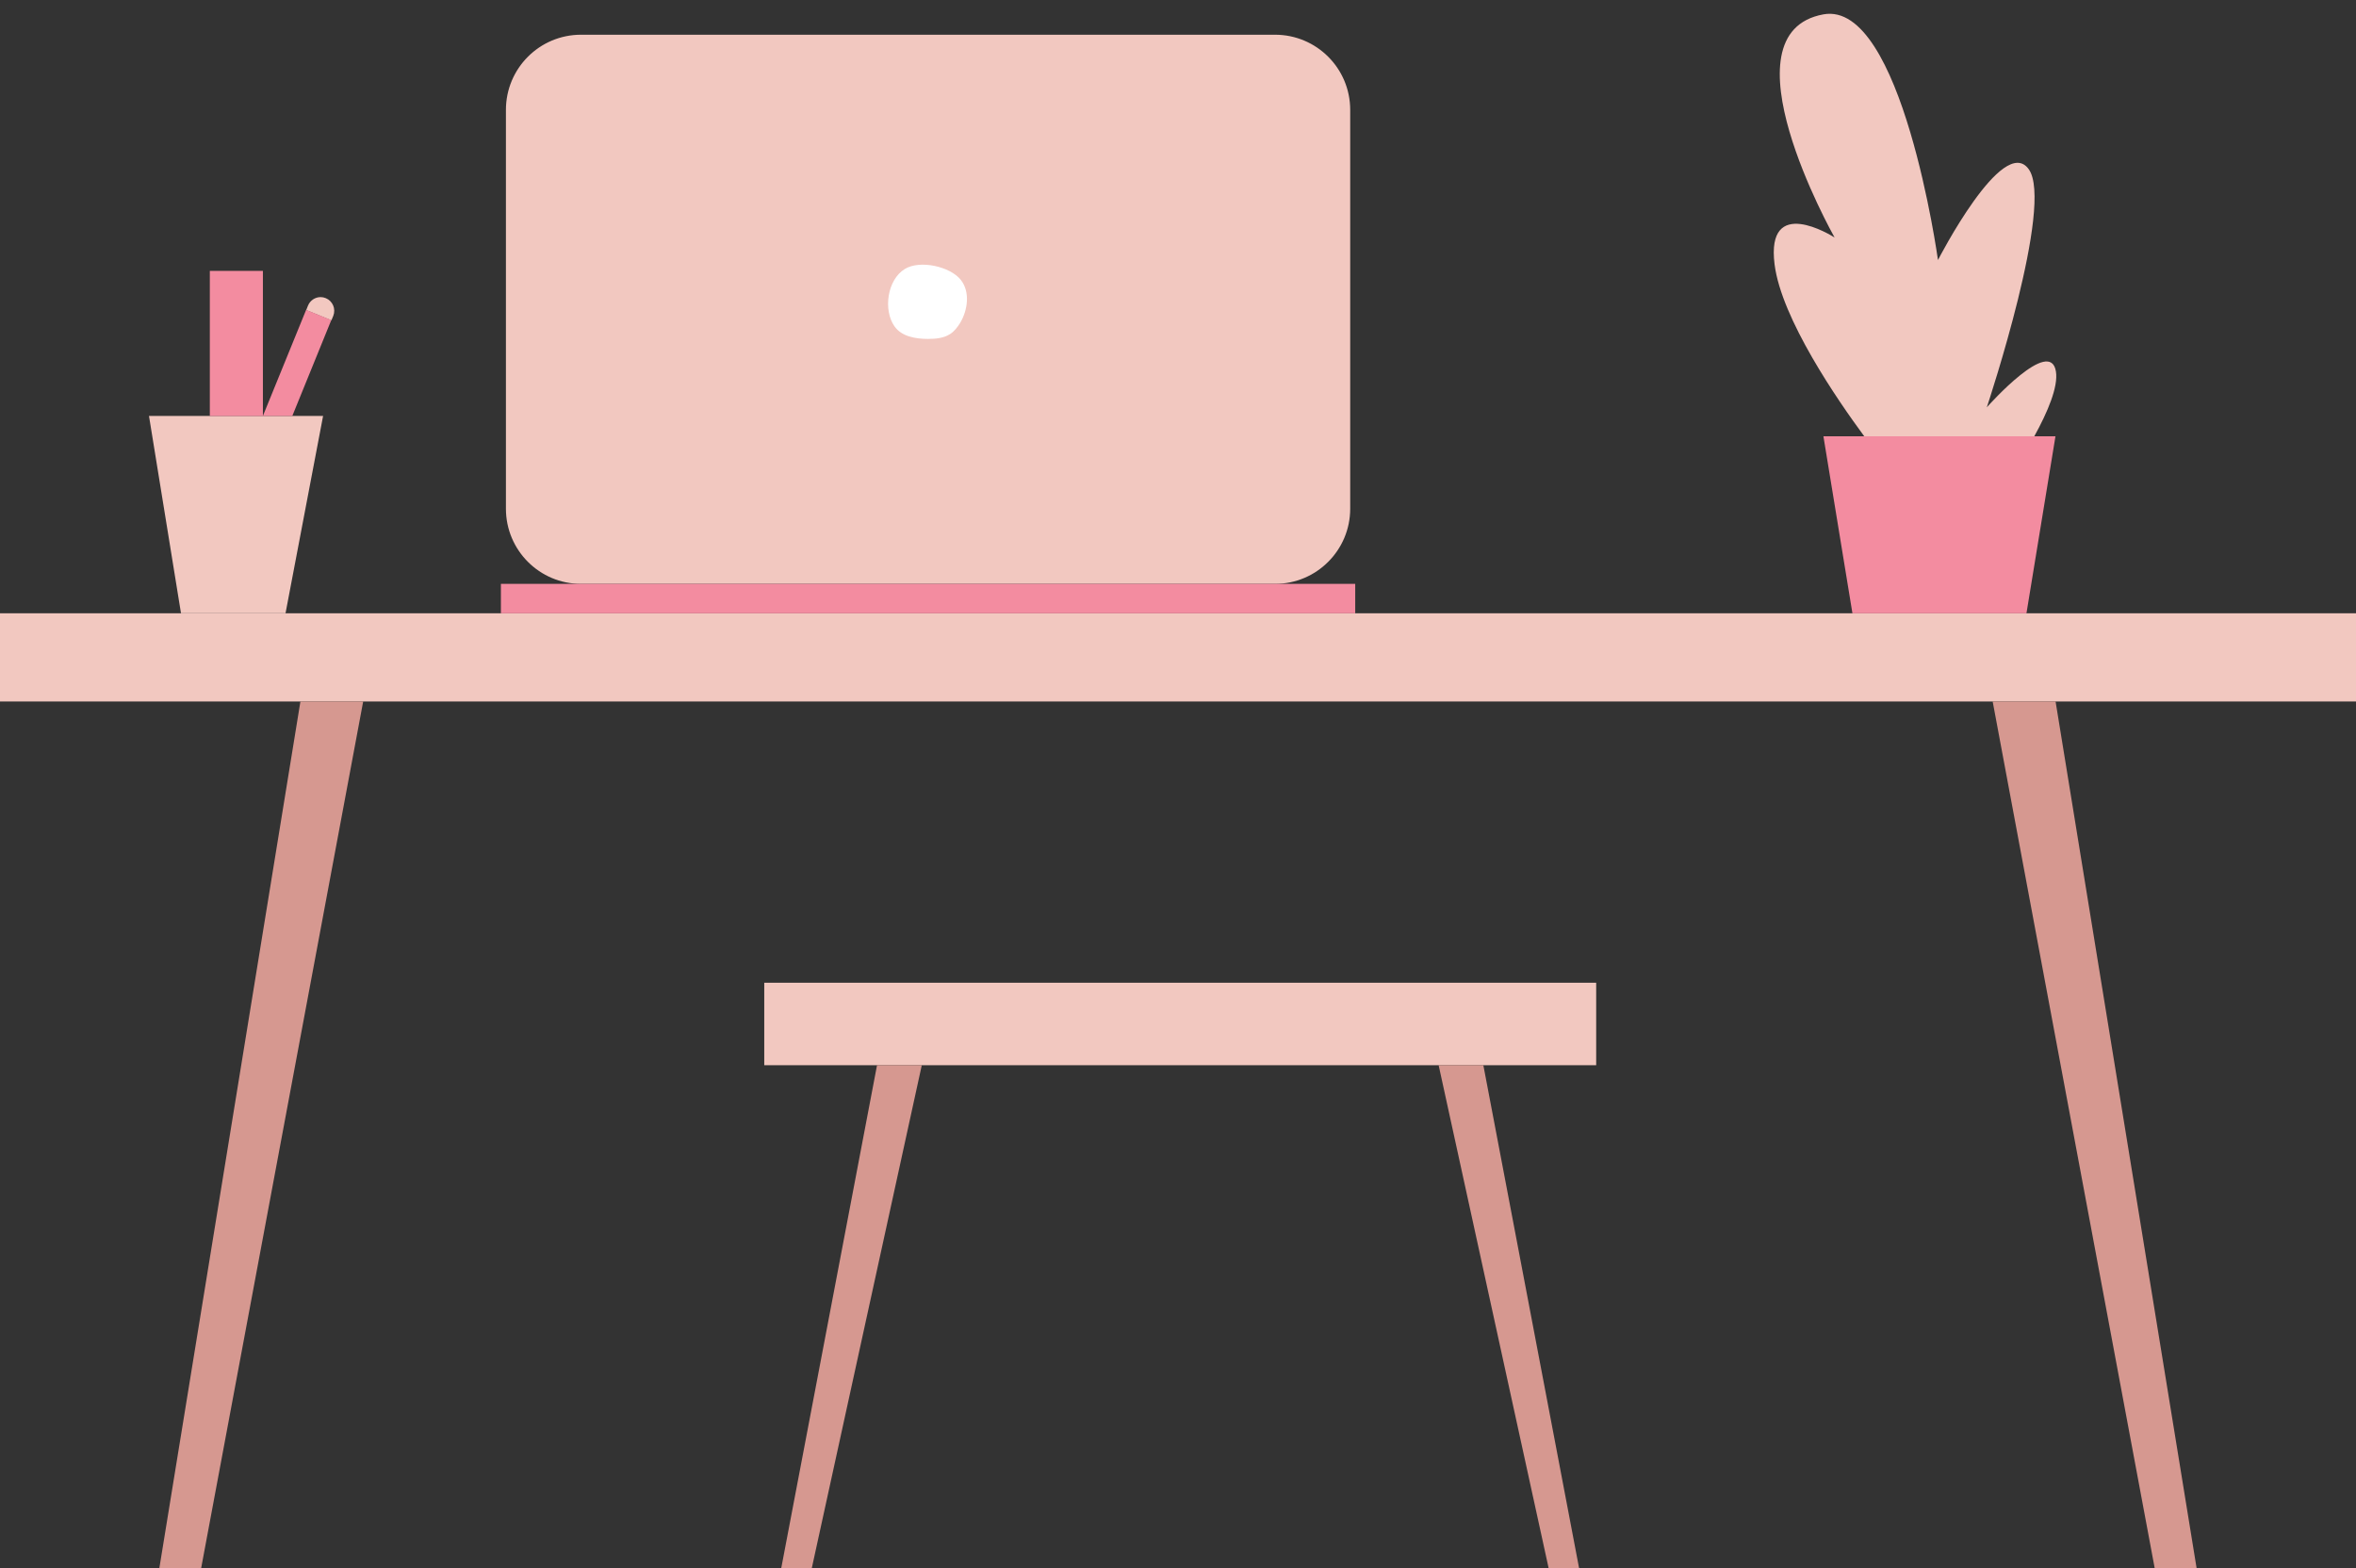 <?xml version="1.0" encoding="UTF-8" standalone="no"?><svg xmlns="http://www.w3.org/2000/svg" xmlns:xlink="http://www.w3.org/1999/xlink" fill="#000000" height="318.9" preserveAspectRatio="xMidYMid meet" version="1" viewBox="0.0 -2.8 479.0 318.9" width="479" zoomAndPan="magnify"><rect x="0.0" y="-2.8" width="479.0" height="318.9" fill="#333333" stroke="none"/><g id="change1_1"><path d="M259.23,4.26h-141.1c-8.43,0-15.27,6.83-15.27,15.28v81.1c0,8.43,6.83,15.28,15.27,15.28h141.1 c8.43,0,15.28-6.85,15.28-15.28v-81.1C274.51,11.09,267.66,4.26,259.23,4.26z M417.99,72.72c-1.16-7.1-13.52,6.7-14.05,7.3 c0.34-1.06,13.69-41.26,8.52-48.42c-5.24-7.27-18.45,18.47-18.45,18.47S386.68-2.8,370.72,0.12c-20.99,3.84,1.79,44.49,2.27,45.37 c-0.55-0.35-13.99-8.77-12.2,5.46c1.39,11.07,12.87,27.7,18.24,34.97h34.56C416.28,81.04,418.5,75.86,417.99,72.72z M30.29,81.77 l6.51,40.13h21.25l7.64-40.13H30.29z M66.22,57.82c-0.34-0.14-0.69-0.21-1.03-0.21c-1.09,0-2.13,0.65-2.57,1.73l-0.35,0.88 l-0.01,0.03l5.09,2.08l0.03,0.01l0.38-0.92C68.32,60,67.64,58.39,66.22,57.82z" fill="#f2c8c0"/></g><g id="change2_1"><path d="M195.33,54.09c-2.17-2.71-8.26-4.08-11.35-2.21c-3.61,2.18-4.45,8.39-2.11,11.69 c1.45,2.06,4.28,2.54,6.79,2.54c1.56,0,3.2-0.14,4.51-0.99c0.85-0.55,1.5-1.39,2.03-2.25C196.79,60.2,197.26,56.53,195.33,54.09z" fill="#ffffff"/></g><g id="change3_1"><path d="M0,121.9v17.93h479V121.9H0z M155.38,197.02v16.77h169.14v-16.77H155.38z" fill="#f2c8c0"/></g><g id="change4_1"><path d="M61.08,139.83L32.39,316.09h8.5l32.95-176.26H61.08z M417.92,139.83h-12.79l32.95,176.26h8.52L417.92,139.83 z M178.31,213.79l-19.48,102.29h6.21l22.37-102.29H178.31z M301.58,213.79h-9.09l22.37,102.29h6.19L301.58,213.79z" fill="#d69890"/></g><g id="change5_1"><path d="M101.84,115.92v5.98h173.69v-5.98H101.84z M370.72,85.91l5.9,35.99H412l5.9-35.99H370.72z M42.66,52.28v29.5 h10.79v-29.5H42.66z M62.27,60.21l-0.03-0.01l-8.79,21.57h5.98l7.91-19.45l0.01-0.04L62.27,60.21z" fill="#f38ca0"/></g></svg>